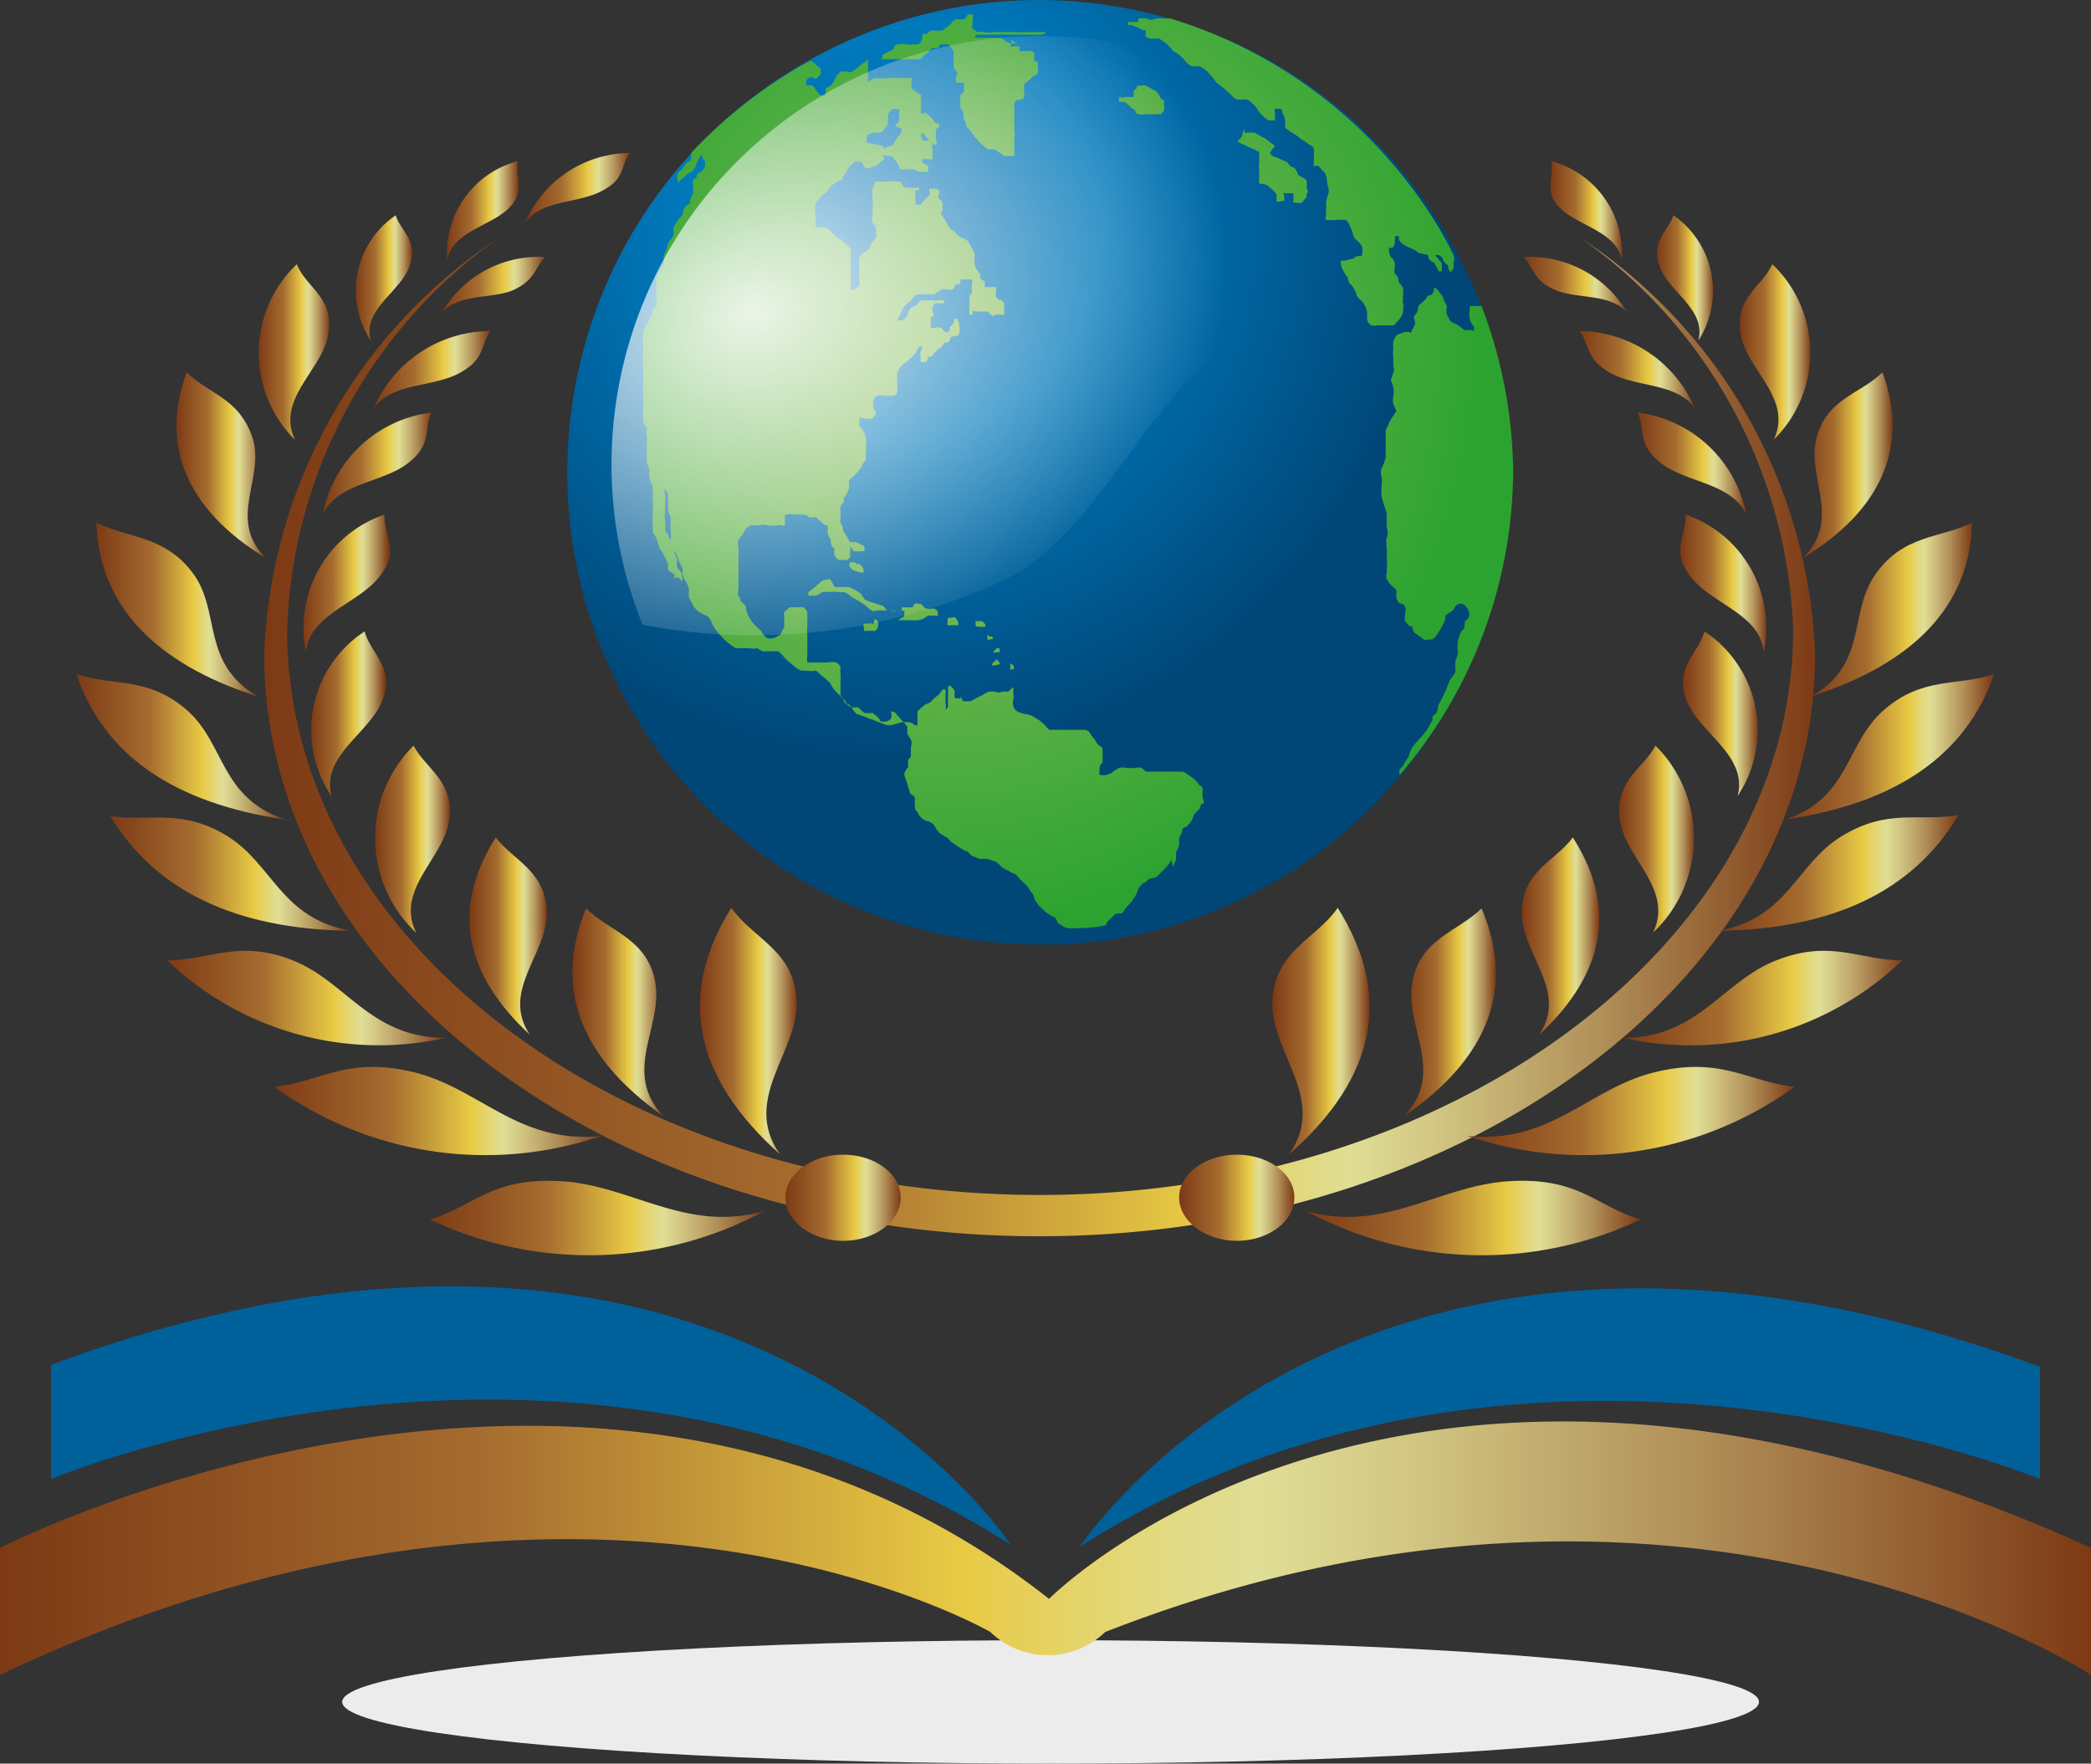 <svg xmlns="http://www.w3.org/2000/svg" xmlns:xlink="http://www.w3.org/1999/xlink" viewBox="0 0 41 34.58"><rect x="0" y="0" width="41" height="34.58" fill="#333333" stroke="none"/><defs><style>.cls-1,.cls-10,.cls-11,.cls-12,.cls-13,.cls-14,.cls-15,.cls-16,.cls-17,.cls-18,.cls-19,.cls-2,.cls-20,.cls-21,.cls-22,.cls-23,.cls-24,.cls-25,.cls-26,.cls-27,.cls-28,.cls-29,.cls-3,.cls-30,.cls-31,.cls-32,.cls-33,.cls-34,.cls-35,.cls-36,.cls-37,.cls-38,.cls-39,.cls-4,.cls-40,.cls-41,.cls-42,.cls-5,.cls-6,.cls-7,.cls-8,.cls-9{fill-rule:evenodd;}.cls-1{fill:url(#linear-gradient);}.cls-2{fill:url(#linear-gradient-2);}.cls-3{fill:url(#linear-gradient-3);}.cls-4{fill:url(#linear-gradient-4);}.cls-5{fill:url(#linear-gradient-5);}.cls-6{fill:url(#linear-gradient-6);}.cls-7{fill:url(#linear-gradient-7);}.cls-8{fill:url(#linear-gradient-8);}.cls-9{fill:url(#linear-gradient-9);}.cls-10{fill:url(#linear-gradient-10);}.cls-11{fill:url(#linear-gradient-11);}.cls-12{fill:url(#linear-gradient-12);}.cls-13{fill:url(#linear-gradient-13);}.cls-14{fill:url(#linear-gradient-14);}.cls-15{fill:url(#linear-gradient-15);}.cls-16{fill:url(#linear-gradient-16);}.cls-17{fill:url(#linear-gradient-17);}.cls-18{fill:url(#linear-gradient-18);}.cls-19{fill:url(#linear-gradient-19);}.cls-20{fill:url(#linear-gradient-20);}.cls-21{fill:url(#linear-gradient-21);}.cls-22{fill:url(#linear-gradient-22);}.cls-23{fill:url(#linear-gradient-23);}.cls-24{fill:url(#linear-gradient-24);}.cls-25{fill:url(#linear-gradient-25);}.cls-26{fill:url(#linear-gradient-26);}.cls-27{fill:url(#linear-gradient-27);}.cls-28{fill:url(#linear-gradient-28);}.cls-29{fill:url(#linear-gradient-29);}.cls-30{fill:url(#linear-gradient-30);}.cls-31{fill:url(#linear-gradient-31);}.cls-32{fill:url(#linear-gradient-32);}.cls-33{fill:url(#linear-gradient-33);}.cls-34{fill:url(#linear-gradient-34);}.cls-35{fill:url(#linear-gradient-35);}.cls-36{fill:url(#linear-gradient-36);}.cls-37{fill:url(#linear-gradient-37);}.cls-38{fill:url(#linear-gradient-38);}.cls-39{fill:url(#linear-gradient-39);}.cls-40{fill:url(#linear-gradient-40);}.cls-41{fill:url(#linear-gradient-41);}.cls-42{fill:url(#linear-gradient-42);}.cls-43{fill:#00609a;}.cls-44{fill:#edecec;}.cls-45{fill:url(#Degradado_sin_nombre_23);}.cls-46{fill:url(#Degradado_sin_nombre_4);}.cls-47{fill:url(#Degradado_sin_nombre_2);}.cls-48{fill:url(#Degradado_sin_nombre_3);}</style><linearGradient id="linear-gradient" x1="5.18" y1="14.45" x2="35.61" y2="14.45" gradientUnits="userSpaceOnUse"><stop offset="0" stop-color="#7d3a15"/><stop offset="0.35" stop-color="#a56c2f"/><stop offset="0.6" stop-color="#e8ca44"/><stop offset="0.64" stop-color="#e5d367"/><stop offset="0.68" stop-color="#e1db88"/><stop offset="0.7" stop-color="#e0de95"/><stop offset="0.75" stop-color="#d3c884"/><stop offset="0.86" stop-color="#b19059"/><stop offset="1" stop-color="#7d3a15"/></linearGradient><linearGradient id="linear-gradient-2" x1="15.4" y1="23.48" x2="17.66" y2="23.48" xlink:href="#linear-gradient"/><linearGradient id="linear-gradient-3" x1="23.12" y1="23.48" x2="25.38" y2="23.48" xlink:href="#linear-gradient"/><linearGradient id="linear-gradient-4" x1="8.42" y1="23.88" x2="14.97" y2="23.88" xlink:href="#linear-gradient"/><linearGradient id="linear-gradient-5" x1="5.38" y1="21.77" x2="11.8" y2="21.77" xlink:href="#linear-gradient"/><linearGradient id="linear-gradient-6" x1="3.25" y1="19.54" x2="8.74" y2="19.54" xlink:href="#linear-gradient"/><linearGradient id="linear-gradient-7" x1="2.16" y1="17.11" x2="6.87" y2="17.11" xlink:href="#linear-gradient"/><linearGradient id="linear-gradient-8" x1="1.5" y1="14.64" x2="5.6" y2="14.64" xlink:href="#linear-gradient"/><linearGradient id="linear-gradient-9" x1="1.89" y1="11.94" x2="5.06" y2="11.94" xlink:href="#linear-gradient"/><linearGradient id="linear-gradient-10" x1="3.46" y1="9.12" x2="5.21" y2="9.12" xlink:href="#linear-gradient"/><linearGradient id="linear-gradient-11" x1="5.07" y1="6.9" x2="6.46" y2="6.9" xlink:href="#linear-gradient"/><linearGradient id="linear-gradient-12" x1="6.96" y1="5.43" x2="8.08" y2="5.43" xlink:href="#linear-gradient"/><linearGradient id="linear-gradient-13" x1="8.76" y1="4.11" x2="10.16" y2="4.11" xlink:href="#linear-gradient"/><linearGradient id="linear-gradient-14" x1="13.72" y1="20.2" x2="15.62" y2="20.2" xlink:href="#linear-gradient"/><linearGradient id="linear-gradient-15" x1="11.24" y1="19.84" x2="13.03" y2="19.84" xlink:href="#linear-gradient"/><linearGradient id="linear-gradient-16" x1="9.22" y1="18.36" x2="10.72" y2="18.36" xlink:href="#linear-gradient"/><linearGradient id="linear-gradient-17" x1="7.35" y1="16.45" x2="8.82" y2="16.45" xlink:href="#linear-gradient"/><linearGradient id="linear-gradient-18" x1="6.1" y1="13.99" x2="7.54" y2="13.99" xlink:href="#linear-gradient"/><linearGradient id="linear-gradient-19" x1="5.93" y1="11.44" x2="7.61" y2="11.44" xlink:href="#linear-gradient"/><linearGradient id="linear-gradient-20" x1="6.33" y1="9.07" x2="8.46" y2="9.07" xlink:href="#linear-gradient"/><linearGradient id="linear-gradient-21" x1="7.33" y1="7.24" x2="9.6" y2="7.24" xlink:href="#linear-gradient"/><linearGradient id="linear-gradient-22" x1="8.67" y1="5.58" x2="10.69" y2="5.58" xlink:href="#linear-gradient"/><linearGradient id="linear-gradient-23" x1="10.3" y1="3.68" x2="12.35" y2="3.68" xlink:href="#linear-gradient"/><linearGradient id="linear-gradient-24" x1="25.6" y1="23.88" x2="32.15" y2="23.88" xlink:href="#linear-gradient"/><linearGradient id="linear-gradient-25" x1="28.77" y1="21.77" x2="35.19" y2="21.77" xlink:href="#linear-gradient"/><linearGradient id="linear-gradient-26" x1="31.83" y1="19.54" x2="37.32" y2="19.54" xlink:href="#linear-gradient"/><linearGradient id="linear-gradient-27" x1="33.7" y1="17.11" x2="38.4" y2="17.11" xlink:href="#linear-gradient"/><linearGradient id="linear-gradient-28" x1="34.97" y1="14.64" x2="39.07" y2="14.64" xlink:href="#linear-gradient"/><linearGradient id="linear-gradient-29" x1="35.5" y1="11.94" x2="38.67" y2="11.94" xlink:href="#linear-gradient"/><linearGradient id="linear-gradient-30" x1="35.35" y1="9.12" x2="37.11" y2="9.12" xlink:href="#linear-gradient"/><linearGradient id="linear-gradient-31" x1="34.11" y1="6.9" x2="35.5" y2="6.9" xlink:href="#linear-gradient"/><linearGradient id="linear-gradient-32" x1="32.49" y1="5.43" x2="33.61" y2="5.43" xlink:href="#linear-gradient"/><linearGradient id="linear-gradient-33" x1="30.4" y1="4.11" x2="31.81" y2="4.11" xlink:href="#linear-gradient"/><linearGradient id="linear-gradient-34" x1="24.95" y1="20.2" x2="26.84" y2="20.2" xlink:href="#linear-gradient"/><linearGradient id="linear-gradient-35" x1="27.54" y1="19.84" x2="29.33" y2="19.84" xlink:href="#linear-gradient"/><linearGradient id="linear-gradient-36" x1="29.84" y1="18.36" x2="31.35" y2="18.36" xlink:href="#linear-gradient"/><linearGradient id="linear-gradient-37" x1="31.75" y1="16.45" x2="33.22" y2="16.45" xlink:href="#linear-gradient"/><linearGradient id="linear-gradient-38" x1="33.02" y1="13.99" x2="34.47" y2="13.99" xlink:href="#linear-gradient"/><linearGradient id="linear-gradient-39" x1="32.95" y1="11.44" x2="34.64" y2="11.44" xlink:href="#linear-gradient"/><linearGradient id="linear-gradient-40" x1="32.11" y1="9.07" x2="34.24" y2="9.07" xlink:href="#linear-gradient"/><linearGradient id="linear-gradient-41" x1="30.97" y1="7.24" x2="33.23" y2="7.24" xlink:href="#linear-gradient"/><linearGradient id="linear-gradient-42" x1="29.88" y1="5.58" x2="31.9" y2="5.58" xlink:href="#linear-gradient"/><linearGradient id="Degradado_sin_nombre_23" y1="30.35" x2="41" y2="30.35" gradientUnits="userSpaceOnUse"><stop offset="0" stop-color="#7d3a15"/><stop offset="0.23" stop-color="#a56c2f"/><stop offset="0.46" stop-color="#e8ca44"/><stop offset="0.51" stop-color="#e5d367"/><stop offset="0.57" stop-color="#e1db88"/><stop offset="0.6" stop-color="#e0de95"/><stop offset="0.67" stop-color="#d3c884"/><stop offset="0.81" stop-color="#b19059"/><stop offset="1" stop-color="#7d3a15"/></linearGradient><radialGradient id="Degradado_sin_nombre_4" cx="229.7" cy="-234.26" r="10.49" gradientTransform="matrix(1, 0, 0, -1, -212.19, -229.74)" gradientUnits="userSpaceOnUse"><stop offset="0" stop-color="#006db1"/><stop offset="0.39" stop-color="#0079bb"/><stop offset="1" stop-color="#004677"/></radialGradient><radialGradient id="Degradado_sin_nombre_2" cx="283.02" cy="47.62" r="8.81" gradientTransform="matrix(0.92, 0.55, 0.61, -1.06, -270.09, -97.43)" gradientUnits="userSpaceOnUse"><stop offset="0" stop-color="#98c262"/><stop offset="1" stop-color="#2ca330"/></radialGradient><radialGradient id="Degradado_sin_nombre_3" cx="406.68" cy="202.15" r="8.08" gradientTransform="matrix(0.24, 0.88, 1.13, -0.31, -311.3, -289.07)" gradientUnits="userSpaceOnUse"><stop offset="0" stop-color="#fff" stop-opacity="0.87"/><stop offset="1" stop-color="#fff" stop-opacity="0"/></radialGradient></defs><g id="Capa_2" data-name="Capa 2"><g id="Capa_1-2" data-name="Capa 1"><path class="cls-1" d="M31,4.67a10.23,10.23,0,0,1,4.59,8.16c0,6.3-6.81,11.41-15.22,11.41S5.18,19.13,5.18,12.83A10.23,10.23,0,0,1,9.77,4.67a9.79,9.79,0,0,0-4.14,7.68c0,6.12,6.61,11.08,14.76,11.08s14.77-5,14.77-11.08A9.82,9.82,0,0,0,31,4.67Z"/><path class="cls-2" d="M16.53,24.33c.62,0,1.13-.38,1.13-.85s-.51-.84-1.13-.84-1.13.38-1.13.84S15.91,24.33,16.53,24.33Z"/><path class="cls-3" d="M24.25,24.33c.62,0,1.13-.38,1.13-.85s-.51-.84-1.13-.84-1.13.38-1.13.84S23.63,24.33,24.25,24.33Z"/><path class="cls-4" d="M15,23.74c-1.53.45-2.62-.5-4-.58s-1.71.5-2.57.75A7.27,7.27,0,0,0,15,23.74Z"/><path class="cls-5" d="M11.8,22.27c-1.63.18-2.4-.94-3.7-1.25s-1.8.19-2.72.29A7.06,7.06,0,0,0,11.8,22.27Z"/><path class="cls-6" d="M8.74,20.35c-1.48,0-1.94-1.1-3-1.52s-1.63,0-2.46,0A6,6,0,0,0,8.74,20.35Z"/><path class="cls-7" d="M6.87,18.25C5.5,18,5.35,16.94,4.45,16.39S2.93,16.12,2.16,16C3.05,17.47,4.62,18.22,6.87,18.25Z"/><path class="cls-8" d="M5.6,16.07c-1.29-.42-1.18-1.49-1.94-2.15s-1.43-.46-2.16-.7Q2.3,15.59,5.6,16.07Z"/><path class="cls-9" d="M5.06,13.66C3.93,13,4.34,12,3.79,11.25s-1.26-.69-1.9-1C1.94,11.84,3,13,5.06,13.66Z"/><path class="cls-10" d="M5.21,10.94c-.77-.76,0-1.58-.26-2.36S4.09,7.73,3.66,7.3C3.13,8.73,3.66,10,5.21,10.94Z"/><path class="cls-11" d="M5.78,8.62c-.37-.82.55-1.36.66-2.08S6,5.64,5.82,5.18A2.4,2.4,0,0,0,5.78,8.62Z"/><path class="cls-12" d="M7.27,6.68c-.17-.62.58-.95.76-1.46s-.18-.69-.27-1A1.79,1.79,0,0,0,7.27,6.68Z"/><path class="cls-13" d="M8.77,5.09c.11-.55.85-.66,1.2-1s.12-.62.18-.93A1.86,1.86,0,0,0,8.77,5.09Z"/><path class="cls-14" d="M15.29,22.63c-.76-1.09.37-2,.33-3s-.85-1.21-1.28-1.83C13.27,19.5,13.6,21.12,15.29,22.63Z"/><path class="cls-15" d="M13,21.88c-.81-.87,0-1.74-.15-2.61s-.9-1-1.36-1.46C10.85,19.37,11.37,20.73,13,21.88Z"/><path class="cls-16" d="M10.39,20.29c-.58-.87.35-1.58.33-2.4s-.64-1-1-1.47C8.86,17.78,9.08,19.08,10.39,20.29Z"/><path class="cls-17" d="M8.16,18.29c-.42-.86.55-1.46.65-2.22s-.47-1-.7-1.45A2.55,2.55,0,0,0,8.16,18.29Z"/><path class="cls-18" d="M6.5,15.61c-.21-.8.75-1.23,1-1.88s-.23-.9-.35-1.35A2.31,2.31,0,0,0,6.5,15.61Z"/><path class="cls-19" d="M6,12.78c.07-.73,1-.93,1.43-1.46s.08-.82.11-1.23A2.34,2.34,0,0,0,6,12.78Z"/><path class="cls-20" d="M6.33,10.09c.28-.62,1.16-.62,1.66-1s.31-.68.47-1A2.47,2.47,0,0,0,6.33,10.09Z"/><path class="cls-21" d="M7.33,8C7.7,7.5,8.47,7.6,9,7.32s.41-.55.62-.83A2.5,2.5,0,0,0,7.33,8Z"/><path class="cls-22" d="M8.67,6.12c.36-.38,1-.25,1.41-.44s.4-.42.61-.64A2.19,2.19,0,0,0,8.67,6.12Z"/><path class="cls-23" d="M10.3,4.36c.34-.45,1-.36,1.49-.61s.37-.5.56-.75A2.25,2.25,0,0,0,10.3,4.36Z"/><path class="cls-24" d="M25.6,23.74c1.53.45,2.62-.5,4-.58s1.7.5,2.57.75A7.27,7.27,0,0,1,25.6,23.74Z"/><path class="cls-25" d="M28.77,22.27c1.63.18,2.39-.94,3.69-1.25s1.81.19,2.73.29A7.06,7.06,0,0,1,28.77,22.27Z"/><path class="cls-26" d="M31.83,20.35c1.47,0,1.93-1.1,3-1.52s1.64,0,2.47,0A6,6,0,0,1,31.83,20.35Z"/><path class="cls-27" d="M33.7,18.25c1.37-.25,1.51-1.31,2.42-1.86s1.51-.27,2.28-.41C37.52,17.47,35.94,18.22,33.7,18.25Z"/><path class="cls-28" d="M35,16.07c1.28-.42,1.18-1.49,1.94-2.15s1.43-.46,2.16-.7Q38.28,15.59,35,16.07Z"/><path class="cls-29" d="M35.5,13.66c1.14-.62.73-1.64,1.28-2.41s1.25-.69,1.89-1Q38.6,12.66,35.5,13.66Z"/><path class="cls-30" d="M35.35,10.94c.78-.76.06-1.58.27-2.36s.86-.85,1.29-1.28C37.44,8.73,36.91,10,35.35,10.94Z"/><path class="cls-31" d="M34.78,8.62c.38-.82-.54-1.36-.65-2.08s.41-.9.62-1.36A2.39,2.39,0,0,1,34.78,8.62Z"/><path class="cls-32" d="M33.3,6.68c.16-.62-.58-.95-.76-1.46s.18-.69.27-1A1.8,1.8,0,0,1,33.3,6.68Z"/><path class="cls-33" d="M31.8,5.09c-.11-.55-.85-.66-1.2-1s-.12-.62-.18-.93A1.87,1.87,0,0,1,31.8,5.09Z"/><path class="cls-34" d="M25.28,22.63c.76-1.09-.38-2-.33-3s.85-1.21,1.28-1.83C27.3,19.5,27,21.12,25.28,22.63Z"/><path class="cls-35" d="M27.54,21.88c.81-.87,0-1.74.15-2.61s.9-1,1.36-1.46C29.71,19.37,29.2,20.73,27.54,21.88Z"/><path class="cls-36" d="M30.18,20.29c.58-.87-.35-1.58-.34-2.4s.65-1,1-1.47C31.71,17.78,31.48,19.08,30.18,20.29Z"/><path class="cls-37" d="M32.41,18.29c.42-.86-.55-1.46-.65-2.22s.46-1,.7-1.45A2.55,2.55,0,0,1,32.41,18.29Z"/><path class="cls-38" d="M34.07,15.61c.21-.8-.75-1.23-1-1.88s.23-.9.35-1.35A2.32,2.32,0,0,1,34.07,15.61Z"/><path class="cls-39" d="M34.58,12.78c-.06-.73-1-.93-1.42-1.46s-.08-.82-.11-1.23A2.33,2.33,0,0,1,34.58,12.78Z"/><path class="cls-40" d="M34.24,10.09c-.28-.62-1.16-.62-1.66-1s-.31-.68-.47-1A2.48,2.48,0,0,1,34.24,10.09Z"/><path class="cls-41" d="M33.23,8c-.37-.5-1.13-.4-1.64-.68s-.41-.55-.62-.83A2.49,2.49,0,0,1,33.23,8Z"/><path class="cls-42" d="M31.9,6.12c-.36-.38-1-.25-1.42-.44s-.4-.42-.6-.64A2.21,2.21,0,0,1,31.9,6.12Z"/><path class="cls-43" d="M21.17,30.33S26.71,21.88,40,26.8V29S29.84,24.79,21.17,30.33Z"/><path class="cls-43" d="M1,29s10.15-4.25,18.82,1.29c0,0-5.53-8.45-18.82-3.53"/><ellipse class="cls-44" cx="20.6" cy="33.37" rx="13.89" ry="1.21"/><path class="cls-45" d="M0,32.84V30.35s11.7-6,20.57,1c0,0,7-7.11,20.43-1v2.49S33,27.56,21.67,32a1.62,1.62,0,0,1-2.25,0S11.5,27.39,0,32.84Z"/><path class="cls-46" d="M20.39,0a9.22,9.22,0,0,0-4.52,1.18h0A9.36,9.36,0,0,0,13.56,3a9.26,9.26,0,0,0,6.83,15.52l.48,0,.76-.07a9.3,9.3,0,0,0,8-9.19A9.41,9.41,0,0,0,29.05,6a9.78,9.78,0,0,0-.72-1.45A9.27,9.27,0,0,0,20.39,0Z"/><path class="cls-47" d="M19.08.29a.17.17,0,0,0-.11,0,.7.7,0,0,1-.06.09s0,0-.07,0h-.11s-.07.05-.08.08,0,0-.08.07l-.09.07h-.21c-.05,0-.08.06-.12.07a.09.09,0,0,0-.07,0A.18.18,0,0,1,18,.87c-.06,0-.06,0-.1,0a.24.24,0,0,1-.12,0,.47.47,0,0,0-.17,0s-.07,0-.08.06a.14.14,0,0,1-.1.08l-.12.06s0,.09-.05.09l.05,0h.27s.07,0,.11,0h.15a.53.53,0,0,0,.12,0H18s.08,0,.1-.05a.2.2,0,0,1,.07-.06s.1-.11.12-.11l.12,0s0-.08.06-.07.05,0,.07,0h.06s0,0,0,0,0,0,.05.07.06.07.05.09a.41.41,0,0,0,0,.11.38.38,0,0,0,0,.1s0,.06,0,.08,0,0,.05.08,0,.06,0,.1a.23.23,0,0,0,0,.12v0a.2.2,0,0,0,0,0s0,0,.05,0,.09,0,.1,0,0,0,0,.08,0,.09,0,.1-.07.05-.07.08,0,.07,0,.1,0,0,0,0,0,.1,0,.13.05.05.06.09a.7.7,0,0,1,0,.12.41.41,0,0,1,.05.09s0,.1.06.12l.07.09a.27.27,0,0,0,.08.1l.07.08a.65.65,0,0,0,.16.13l.12,0,.11.07s.07.07.12.06.12,0,.16,0a.05.05,0,0,0,0,0,0,0,0,0,0,0-.05.19.19,0,0,1,0-.08c0-.05,0-.1,0-.15a.28.28,0,0,1,0-.09.17.17,0,0,0,0-.1s0-.08,0-.12a.49.49,0,0,1,0-.12.28.28,0,0,1,0-.09.48.48,0,0,0,0-.12.25.25,0,0,1,0-.09s0-.08.06-.09.13,0,.13-.07a.3.3,0,0,0,0-.1s0-.08,0-.12.08-.07.11-.11l.08-.08s.07,0,.08-.06a.29.29,0,0,0,0-.1s0-.09,0-.1-.07,0-.07-.05,0-.09,0-.11,0-.05-.08-.06l-.13,0s-.07,0-.08,0,0-.08,0-.09l-.12,0s-.14,0-.1,0,.05,0,.06-.05,0-.06,0-.08L20,.9a.22.22,0,0,0-.16-.05h0A.24.24,0,0,1,19.7.79a.26.26,0,0,0-.12-.05l-.09,0-.11,0-.14,0s-.14,0-.13,0,0-.06.05-.06h.11l.15,0h.14a.88.88,0,0,1,.17,0l.16,0h.21l.29,0c.05,0,.07,0,.12-.05h0s0,0,0,0-.09,0-.12,0l-.11,0h-.14l-.09,0a.66.66,0,0,1-.14,0h-.44a.47.47,0,0,1-.18,0,.35.35,0,0,0-.13,0s-.08-.07-.1-.07Zm3.86.07-.22,0c-.09,0-.15.06-.23,0l-.17,0s0,0,0,.07l-.06,0a.68.68,0,0,1-.14,0s0,0,0,.06l.06,0a1.6,1.6,0,0,1,.23.1s.05,0,.05,0a.15.15,0,0,1,0,.07c0,.05,0,.07.07.09a.52.52,0,0,0,.18,0A.78.78,0,0,1,23,1a.56.56,0,0,1,.15.1l.09.09a.25.25,0,0,0,.14.11s.11,0,.14,0a.56.56,0,0,1,.15.1l.11.12s.05.09.1.12l.14.11a1.2,1.2,0,0,0,.12.11s.07.08.12.09.11,0,.17,0,.14.1.16.11a.38.38,0,0,1,.08.11.52.52,0,0,0,.1.11.31.31,0,0,0,.11.08h.07a.08.08,0,0,0,.05,0c0-.05,0-.07,0-.13a.18.18,0,0,1,0-.1s0,0,.08,0,.05.06.07.09a.38.38,0,0,1,.05.15v.14s.25.17.26.17a.28.28,0,0,0,.11.08.73.73,0,0,0,.13.09.11.11,0,0,1,.06.07.17.17,0,0,1,0,.1.57.57,0,0,1,0,.14s0,.07,0,.09,0,0,.06,0,.08.08.14.12.06.25.08.29a.23.23,0,0,1,0,.16A.66.66,0,0,0,26,4a.74.74,0,0,1,0,.14l0,.1a.06.06,0,0,0,0,.07.8.8,0,0,0,.21,0h.18s.06.06.08.12a1.16,1.16,0,0,1,.06.16.15.15,0,0,0,.06.11s.11.09.12.15,0,.08,0,.14-.12,0-.15.07l-.19.05-.08,0s0,0,0,.06a.34.34,0,0,0,.05.14,1.1,1.1,0,0,0,.09.14v0s0,.1.07.14a.64.64,0,0,1,.1.18c0,.07.11.12.15.2a.48.48,0,0,1,.06.18.58.58,0,0,0,0,.14.18.18,0,0,0,.08.09.27.27,0,0,0,.11,0h.18l.15,0s.08-.09.1-.11a.31.31,0,0,0,.08-.15.29.29,0,0,0,0-.09.12.12,0,0,0,0-.09.11.11,0,0,1,0-.07.36.36,0,0,1,0-.07.86.86,0,0,0,0-.16l-.09-.12c0-.05,0-.1-.07-.15a.41.41,0,0,1,0-.16V5.18a.16.16,0,0,0-.06-.12.18.18,0,0,1-.05-.12.11.11,0,0,1,0-.08l.06,0a.17.17,0,0,0,.05-.13.24.24,0,0,0,0-.09,0,0,0,0,1,0,0,.07.07,0,0,1,.08,0l0,.06a.34.34,0,0,0,.08.09,1.51,1.51,0,0,0,.18.09.57.57,0,0,1,.13.08L28,5s0,.08.06.12.05,0,.08.07a.83.83,0,0,1,.07.13s0,0,0,0l.06,0a1.1,1.1,0,0,0,0-.16L28.14,5s0,0,0,0l.05,0s.08,0,.11.11a.26.26,0,0,0,.09.09s0,.08.05.14,0,0,0,0l0,0a.26.26,0,0,0,.06-.08.56.56,0,0,0,0-.12.15.15,0,0,0,0-.13.37.37,0,0,0-.05-.11.93.93,0,0,0-.05-.1l-.16-.29h0A9.33,9.33,0,0,0,22.94.36Zm-5.9.8s-.08.06-.1.07a.48.48,0,0,0-.11.09l-.11.08a.16.16,0,0,1-.12,0c-.06,0-.06,0-.11,0a.42.42,0,0,0-.12.15.42.42,0,0,1-.07.12.6.6,0,0,1-.11.06s0,.09,0,.13-.1,0-.11,0-.1-.12-.1-.12,0-.05-.09-.07h-.08a.1.1,0,0,1,0-.07c0-.05.05-.07.08-.09A.24.24,0,0,1,16,1.55s.05-.06.08-.08a.17.17,0,0,0,0-.14S16,1.28,16,1.27s-.06-.06-.11-.08h0A9.32,9.32,0,0,0,13.55,3a.3.3,0,0,1,0,.1c0,.06-.06.07-.1.1a.88.88,0,0,1-.06.1s-.07.06-.1.09a.22.22,0,0,0,0,.14s0,.06,0,.06,0,0,.05-.05.1-.09.13-.12.11-.05.14-.1a.43.43,0,0,0,.05-.12,1.4,1.4,0,0,1,.09-.17.42.42,0,0,0,.07.13.09.09,0,0,1,0,.07s0,0,0,.06a.75.75,0,0,1-.09.09s-.06,0-.07.08-.06,0-.07.09,0,.07,0,.12,0,.09,0,.14a.27.27,0,0,0-.06.12c0,.06,0,.07-.07.1a.23.23,0,0,0-.07.14c0,.06-.09.12-.12.18s0,0-.06.1a.58.58,0,0,0,0,.14.31.31,0,0,1-.08.13l0,0a.3.3,0,0,0-.05.15s-.06.12-.07.16a1.31,1.31,0,0,1,0,.15,1.48,1.48,0,0,1-.08.13l-.06.13a.32.32,0,0,0,0,.14.7.7,0,0,1,0,.14.75.75,0,0,0,0,.15.17.17,0,0,1,0,.13.25.25,0,0,0-.08.12.69.69,0,0,1-.05.13.83.83,0,0,1-.07.13.34.34,0,0,0-.06.15.74.74,0,0,1,0,.14.69.69,0,0,0,0,.13.83.83,0,0,1,0,.12.33.33,0,0,0,0,.14,1.11,1.11,0,0,0,0,.17s0,.11,0,.16a.68.68,0,0,1,0,.15.76.76,0,0,0,0,.15c0,.08,0,.15,0,.23s0,.06,0,.12,0,.1,0,.14a.15.15,0,0,1,0,.07c0,.07.07.09.07.17a.27.27,0,0,0,0,.13.86.86,0,0,1,0,.16.9.9,0,0,1,0,.16s0,0,0,0,0,.12,0,.19a.38.38,0,0,0,.05.12,1,1,0,0,1,0,.17,1.59,1.59,0,0,0,.07.2l0,.16s0,.11,0,.14a.81.81,0,0,1,0,.15c0,.06,0,.1,0,.16a.68.68,0,0,0,0,.14c0,.06,0,.1,0,.13s.06.08.07.13a.88.88,0,0,1,.05.15c0,.05.06.09.08.14s.07.13.1.2a1,1,0,0,0,0,.13s.09.06.12.08,0,0,0,.06,0,0,.05,0,.07.05.1.07,0-.09,0-.13-.07-.1-.09-.14,0-.12,0-.15l-.06-.14c0-.06,0-.11-.05-.16a.67.67,0,0,0-.06-.15c0-.06-.07-.08-.07-.15a.43.43,0,0,0,0-.16.55.55,0,0,1,0-.18c0-.05,0-.09,0-.14a.86.86,0,0,0,0-.17.4.4,0,0,1,0-.15c0-.05,0-.06,0-.05a.22.22,0,0,1,0,.06s.05.08.06.12l0,.16s0,.11,0,.15.05.09.05.15,0,.09,0,.13a.69.69,0,0,0,0,.13,1.24,1.24,0,0,1,0,.16s0,.1.05.15a.42.42,0,0,0,.06.14.29.29,0,0,1,.05.13l.07.14a.43.43,0,0,1,0,.12.48.48,0,0,0,.08.16.69.69,0,0,1,.05.13.84.84,0,0,0,0,.17l.07.13a.38.38,0,0,0,.09.12.43.43,0,0,0,.16.09.23.23,0,0,1,.11.11.81.81,0,0,0,.06.13,1.71,1.71,0,0,0,.11.14,1.18,1.18,0,0,0,.32.27l.12,0,.15,0a.37.37,0,0,0,.15,0s.07.05.11.06h.13c.07,0,.09,0,.15,0s.15.15.2.18l.14.12a.39.39,0,0,0,.14.08l.11,0a.38.38,0,0,0,.15,0c.05,0,.09.07.12.09s.13.1.17.15.06.11.1.15l.13.13s.08.06.09.11a.19.19,0,0,0,.11.09l.13,0s.09.09.12.11a1.15,1.15,0,0,0,.16,0s.09.07.12.1,0,.07.1.07a.18.18,0,0,0,.14-.06.23.23,0,0,0,0-.14s.09,0,.11.06l.09.1a.75.75,0,0,1,.12.14s0,.1,0,.14l.07.11a.17.17,0,0,1,0,.14s0,.1,0,.15,0,.06-.05.1a.57.57,0,0,0,0,.15s-.08.08-.08.15a1.77,1.77,0,0,0,.06.17,1.09,1.09,0,0,0,.05.17c0,.06.08.05.1.12a.9.9,0,0,0,0,.16c0,.05,0,.07.05.11a.26.26,0,0,0,.07.11.29.29,0,0,0,.12.07.24.24,0,0,1,.15.1.45.45,0,0,0,.1.14l.11.07,0,0c.05,0,.07.08.13.11l.13.09.14.08c.05,0,.08.07.12.09l.14.06.15,0,.16.05a.4.4,0,0,1,.12.1.47.47,0,0,0,.14.08l.1.06c.07,0,.09.08.14.12s.07.07.11.1a1,1,0,0,1,.09.13.25.25,0,0,1,.07.12c0,.06.06.1.08.14s.09.08.12.12.09.06.12.09.08,0,.12.1.07.06.09.09a.45.45,0,0,0,.12.06h0c.26,0,.51,0,.76-.06a0,0,0,0,1,0,0c0-.07.09-.12.13-.17a.14.14,0,0,1,.13-.06c.05,0,.07,0,.11-.09l.12-.13.08-.12a.59.59,0,0,0,.06-.14.32.32,0,0,1,.11-.12c.05,0,.06-.06.11-.08s.09,0,.15-.05.12-.12.14-.14a.58.58,0,0,0,.1-.12l.05-.06,0,0A.4.4,0,0,0,23,17a.84.84,0,0,1,.06-.14c0-.05,0-.1,0-.15a1.39,1.39,0,0,0,.06-.13s0-.1,0-.15a1.33,1.33,0,0,0,.06-.12c0-.05,0-.07.08-.1a.43.43,0,0,0,.09-.1.42.42,0,0,0,.06-.14s.08-.08.11-.11,0-.08.06-.1,0-.1,0-.12,0-.09,0-.14,0-.08-.06-.1a.63.63,0,0,0-.11-.13l-.1-.07a.47.47,0,0,0-.12-.07l-.13,0H22.6l-.13,0s0,0-.08-.07a.17.17,0,0,0-.13,0h-.18a.2.2,0,0,0-.14,0,.41.41,0,0,0-.11.07.34.34,0,0,1-.12.06.26.26,0,0,1-.15,0,.05.05,0,0,1,0-.05s0,0,0-.08a.15.15,0,0,1,.06-.11s0-.1,0-.13,0-.08,0-.13-.06-.06-.09-.09a.67.67,0,0,1-.07-.11.31.31,0,0,1-.08-.11.17.17,0,0,0-.1-.07l-.14,0h-.42s-.07,0-.12,0-.08-.06-.11-.09-.07-.06-.1-.09l-.1-.06A.39.39,0,0,0,20.1,14a.53.53,0,0,1-.15-.05.15.15,0,0,1-.08-.11.17.17,0,0,1,0-.12.34.34,0,0,0,0-.12l0-.05s0-.06,0-.08,0,0,0,0l-.1.09s-.06,0-.12,0a.16.16,0,0,1-.15,0l-.05,0s0,0-.06,0a.6.6,0,0,0-.11.06l-.1.05-.15.08s-.12,0-.14,0-.05-.1-.05-.13,0-.05,0,0l0,.07a.07.07,0,0,1-.06,0h-.06a.74.74,0,0,1,0-.15s-.07-.08-.08-.09,0,0-.05,0l0,.06s0,.11,0,.17a.76.76,0,0,0,0,.15s0,.06-.05.08,0,0,0,0a.31.31,0,0,0,0-.13s0-.1,0-.15a.35.35,0,0,0,0-.11s0,0-.06,0a.68.68,0,0,0-.06.09s-.13.1-.16.14-.09.05-.11.06a1.07,1.07,0,0,0-.16.14s0,.11,0,.16,0,0,0,.11a0,0,0,0,1-.06,0l0,0a.15.15,0,0,0-.11-.06c-.05,0-.09,0-.14,0l-.17.05a.26.26,0,0,1-.15,0S16.83,14,16.8,14a.33.33,0,0,1-.09-.11.34.34,0,0,0-.08-.09c-.05,0-.06,0-.09-.07a.33.33,0,0,0-.06-.1s0-.08,0-.13,0-.11,0-.16a.44.44,0,0,0,0-.13.66.66,0,0,1,0-.14s-.06-.08-.09-.08a.4.4,0,0,0-.17,0h-.32s0,0-.07,0a.46.46,0,0,1,0-.14s0-.09,0-.15,0-.09,0-.13,0-.09,0-.13a.75.75,0,0,1,0-.15c0-.05,0-.07,0-.13s0-.09,0-.13a.14.14,0,0,0-.08-.12.32.32,0,0,0-.14,0,.61.61,0,0,0-.13,0s-.08.07-.1.09,0,.09,0,.13a.71.71,0,0,0,0,.15,1.33,1.33,0,0,1-.06.12c0,.05-.09.08-.12.1a.22.22,0,0,1-.18,0,1.13,1.13,0,0,1-.1-.13l-.08-.08s-.06-.05-.1-.1a.44.44,0,0,0-.06-.1l-.05-.13c0-.05,0-.09-.08-.15s0-.08-.07-.12a.23.23,0,0,1,0-.14c0-.06,0-.11,0-.17s0-.09,0-.14V11s0-.08,0-.13,0-.08,0-.13a.29.29,0,0,1,0-.16s.06-.07.08-.1l.06-.11a.35.35,0,0,1,.12-.07l.13,0a.37.37,0,0,1,.18,0,.69.69,0,0,0,.2,0,.08.08,0,0,1,.07,0,.08.08,0,0,0,.07,0s0-.11,0-.14,0-.05,0-.07,0,0,.05,0a.18.18,0,0,1,.13,0l.17,0s.09,0,.12.05a.11.11,0,0,0,.07,0s0,0,.07,0a1,1,0,0,0,.11.1.25.25,0,0,0,.12.07s0,.12,0,.15a.67.67,0,0,0,.06.12c0,.06,0,.13.07.18a.83.83,0,0,0,0,.12.22.22,0,0,0,.09.1l.11,0a.11.11,0,0,0,.11-.06s0-.06,0-.09a.46.46,0,0,0,0-.09c0-.06,0-.12-.05-.19a.67.67,0,0,0-.09-.14s0-.11-.05-.15a.61.61,0,0,1,0-.12c0-.05,0-.1,0-.14a.15.15,0,0,1,.06-.15.15.15,0,0,0,0-.08.59.59,0,0,0,.1-.17.23.23,0,0,0,0-.14s0-.06.06-.09a.76.76,0,0,0,.09-.09.76.76,0,0,0,.11-.14c0-.05.06-.08.08-.14a.83.83,0,0,1,0-.13l0-.14a.33.33,0,0,0,0-.14.5.5,0,0,0-.05-.13.27.27,0,0,0-.08-.1s0-.11,0-.15.09,0,.12,0a1.3,1.3,0,0,0,.13,0s.07-.08.08-.11A.39.39,0,0,0,17.12,8c0-.05,0-.09,0-.14a.14.14,0,0,1,.08-.1.21.21,0,0,1,.13,0l.16,0a.09.09,0,0,0,.1-.07.37.37,0,0,0,0-.15.57.57,0,0,0,0-.13s0-.06,0-.08a.37.37,0,0,1,.07-.14.48.48,0,0,1,.11-.09L17.88,7l.1-.11s0-.07.07-.1,0,.11,0,.12a.06.06,0,0,0,0,.06l0,.06a.35.35,0,0,1,0,.07s0,0,.05,0,.07,0,.09-.07.07,0,.11-.08.06-.06.09-.1.06,0,.1-.09.08,0,.12-.07,0-.08.11-.1.07,0,.09-.08,0-.09,0-.13a.21.21,0,0,0-.05-.13s0,0-.05,0l0,0s0,.11-.06.14,0,.09-.06.12-.11-.06-.13-.08a.23.23,0,0,0-.14,0s-.05,0-.07,0,0,0,0,0,0-.11,0-.14l0,0s0,0,0-.05.06,0,.06-.08A.13.13,0,0,1,18.3,6s0-.06.09-.06a.24.24,0,0,0,.12,0s0,0,0-.05a.06.06,0,0,0,0,0c-.06,0-.1,0-.16,0s-.1,0-.13,0l-.15,0C18,5.9,18,6,17.93,6a.22.22,0,0,0-.12.13.27.27,0,0,1-.11.15s-.06,0-.11,0l.08-.15a.34.34,0,0,1,.1-.16l.12-.1c0-.05.06-.09.12-.1h.17l.14,0s.09-.06.13-.09.12,0,.17,0,.08,0,.1-.07.08,0,.11-.07a.09.09,0,0,0,0-.06s0,0,.05,0a.68.68,0,0,1,.14,0h.13a.1.1,0,0,0,.07,0s0,0,0-.06a.14.14,0,0,0-.06-.12A.35.35,0,0,1,19.12,5l-.06-.13L19,4.76a.15.15,0,0,0-.11-.08.5.5,0,0,1-.12-.08l-.08-.08s-.06,0-.08-.07l-.07-.12s0,0-.06-.09,0-.09,0-.12l0-.13s0-.05-.06-.09,0-.08,0-.12,0-.06-.08-.08,0,0-.05,0,0,0-.05,0,0,.09,0,.1-.05.05-.09.1a.29.29,0,0,0-.09.11s-.09,0-.11,0,0,0,0-.05,0-.06,0-.08a.75.75,0,0,1,0-.15s0,0,0,0l.07,0s0,0,0,0a.05.05,0,0,0,0-.05s-.09,0-.12,0-.1,0-.15,0a.18.18,0,0,1-.08-.12s-.09,0-.12,0a.39.39,0,0,0-.15,0c-.05,0-.08,0-.13,0s0,0-.06,0,0,0-.05,0a.5.5,0,0,1-.05.13.25.25,0,0,0,0,.13.57.57,0,0,0,0,.13.27.27,0,0,1,0,.13c0,.05,0,.1,0,.15a.17.17,0,0,0,0,.14.47.47,0,0,1,.07.12c0,.05,0,.1,0,.14s-.06.1-.08.12a.26.26,0,0,0-.05.12s-.07.06-.09.07a.27.27,0,0,0-.11.1.32.32,0,0,0,0,.14s0,.09,0,.14v.15a.48.48,0,0,1,0,.12s-.07.08-.1.09-.05,0-.07,0a.16.16,0,0,1,0-.08V5.29s0-.09,0-.14V5a.5.5,0,0,0,0-.13s-.08-.07-.1-.1l-.11-.08a.26.26,0,0,1-.1-.07.47.47,0,0,1-.1-.11s-.08-.06-.13-.06a.26.26,0,0,1-.15,0s0-.1,0-.13a.78.78,0,0,0,0-.16.38.38,0,0,1,0-.15c0-.05.07-.09.09-.13s.1-.08.14-.13.06-.09.11-.13l.19-.11s0-.07.06-.1a.4.4,0,0,1,.07-.13l.11-.11s.12,0,.13,0,.06.11.07.13a.1.1,0,0,0,0,0h.07l.17-.06s.08-.08.12-.1,0-.09,0-.13V2.86S17,2.8,17,2.8a.08.08,0,0,1,0-.07.21.21,0,0,1,0-.07.27.27,0,0,1,.12-.06.58.58,0,0,0,.14,0s.05,0,.08-.08a.17.17,0,0,0,.07-.13.62.62,0,0,0,0-.13.28.28,0,0,1,.08-.12s0,0,0,0a.1.1,0,0,1,.07,0h.07a.09.09,0,0,1,0,.06s0,.1,0,.14,0,.07-.06.1.08.07.1.08a.09.09,0,0,1,0,.08l-.05.07s-.06.07-.08.11,0,.07-.12.09a.49.49,0,0,0-.13.08s0,0,0,0,0,.05,0,.05a.23.23,0,0,0,.12.06c.06,0,.09,0,.12.05a.42.42,0,0,1,.06.08.75.75,0,0,1,.06.13s.1,0,.13,0l.14,0a.31.31,0,0,0,.12.05s0,0,.1,0h.06s0,0,0-.05,0,0,0-.07,0,0,0,0l-.11-.06a.13.13,0,0,1,0-.07s0,0,0,0,0,0,.06,0,.05,0,.06,0,0,0,.07,0a.07.07,0,0,0,0-.05.37.37,0,0,0,0-.12c0-.06,0-.07,0-.13a.06.06,0,0,0-.05-.06l-.07,0c-.05,0-.07,0-.1-.09a0,0,0,0,1,0-.06h0c.06,0,.07.05.1.08s.05.07.09.09.05.06.1.06,0-.09,0-.12,0-.09,0-.15.05-.06.06-.08,0-.05,0-.07l-.05,0a.34.34,0,0,1-.08-.09s-.07-.07-.11-.11,0,0-.05,0a.05.05,0,0,1-.06,0,.37.37,0,0,1,0-.15s0-.06,0-.1a.1.1,0,0,1,0-.06s0,0,0-.05l-.1-.06a.71.71,0,0,1-.09-.07s0-.12,0-.15a.05.05,0,0,0,0-.05l-.06,0-.13,0h-.14a.49.49,0,0,0-.13,0,.38.38,0,0,1-.15,0,.2.2,0,0,1-.11,0s-.11.06-.13.07,0,0,0,0a.17.17,0,0,1,0-.07V1.21s0,0,0,0Zm5.24.59a.05.05,0,0,0-.05.05.52.52,0,0,0,0,.11.43.43,0,0,0-.19,0l-.1,0s0,0,0,.06.11,0,.15.06.05,0,.07.07l.1.06s0,.06.06.08a.27.27,0,0,0,.11,0s.07,0,.12,0l.1,0,.11,0s.05-.05.06-.07a.17.17,0,0,0,0-.12.24.24,0,0,0,0-.09s-.07,0-.08-.08a.55.55,0,0,0-.07-.09l-.11-.06-.09-.05a.11.11,0,0,0-.08,0h-.09Zm2.13.78s-.05.06-.05.11-.07.1-.09.12.12.08.13.08a1,1,0,0,0,.15.07l.14.07s0,0,0,.09a.52.52,0,0,1,0,.11.76.76,0,0,0,0,.15c0,.06,0,.08,0,.14a.2.2,0,0,0,0,.07.07.07,0,0,0,0,.06s.15,0,.2.07a.92.92,0,0,1,.14.14s0,.1,0,.13.11,0,.14,0,0-.13,0-.15,0,0,.08,0h.11s0,.08,0,.12,0,0,0,.06l.05,0a.17.17,0,0,0,.12,0s.06-.07.09-.11a.64.64,0,0,1,0-.07s0,0,0,0,.06,0,0-.09a.57.57,0,0,0,0-.14c0-.06-.1-.08-.15-.12s0,0-.05-.09-.06-.06-.1-.08-.06-.08-.1-.1a1.3,1.3,0,0,1-.17-.08s-.1,0-.15-.09A1,1,0,0,1,25,2.86l-.12-.09a.55.55,0,0,0-.14-.09l-.14-.08-.15,0a.09.09,0,0,1-.05,0ZM19.12,5.4s0,0-.06,0a.3.3,0,0,0,0,.08s0,.06,0,.09a.33.33,0,0,0,0,.14s0,.06-.05.08a.18.18,0,0,1,0,.07s0,.09,0,.12,0,.07,0,.11v.08s.05,0,.06,0,0,0,0,0,0,0,0-.06,0,0,.08,0h.09l.06,0,.07,0s0,0,.06.06.05,0,.08,0h.18s0,0,0-.06a.28.28,0,0,1,0-.09s0-.05,0-.07a.16.16,0,0,0-.07-.07s-.08,0-.09-.08,0-.06,0-.08V5.7a.15.15,0,0,0,0-.07s0,0-.06,0h-.09s-.05,0-.07,0,0,0,0-.05,0,0,0-.06,0,0,0,0Zm9,.23s0,.12-.06.15-.07,0-.09.07L27.81,6s0,.12-.06.17,0,.12,0,.16-.06.13-.08.18,0,0-.05,0l-.07,0-.15.05a.41.41,0,0,0-.08.13.68.68,0,0,0,0,.14.67.67,0,0,0,0,.2l0,.15a.18.18,0,0,1,0,.13l-.05.15s.05.1.05.15a.43.43,0,0,1,0,.16.31.31,0,0,0,0,.15l.06.14s-.12.18-.14.22a.66.66,0,0,1-.07.15s0,.11,0,.16,0,.11,0,.17,0,.14,0,.21a.9.9,0,0,1-.08.21.28.28,0,0,0,0,.18.5.5,0,0,1,0,.16,1.49,1.49,0,0,0,0,.21v0a2.33,2.33,0,0,0,.1.32c0,.06,0,.09,0,.13s0,.11,0,.16a.3.3,0,0,1,0,.21.1.1,0,0,0,0,.09.16.16,0,0,0,0,.09,1.34,1.34,0,0,1,0,.2.81.81,0,0,1,0,.22.24.24,0,0,1,0,.09.17.17,0,0,0,0,.11s0,0,0,0a.55.55,0,0,0,.14.17.13.13,0,0,1,.05.06v.08a.21.21,0,0,0,.06.17s.08,0,.11.06,0,.13,0,.18a.31.31,0,0,0,0,.11l.09.1.05,0s0,.11.08.15l.15.11a.1.1,0,0,0,.09,0l.07,0a.45.45,0,0,0,.13-.15,1.19,1.19,0,0,0,.13-.25s0-.06,0-.07l.07-.05a.23.23,0,0,0,.12-.12.13.13,0,0,1,.14-.06.16.16,0,0,1,.09.07.31.31,0,0,1,.05.1c0,.05,0,.11-.06.15s0,.13-.07.19-.06.14-.09.19a.82.82,0,0,0,0,.26.88.88,0,0,1-.05.15.65.65,0,0,0,0,.19c0,.07-.07.13-.11.19l-.09.23-.09.18a.34.34,0,0,0-.06.15s0,.09-.07.13,0,.09-.05.13a1.3,1.3,0,0,1-.21.31,1.68,1.68,0,0,0-.18.21l-.05.12c0,.06-.07.12-.1.19s-.07.07-.09.12a.45.45,0,0,0,0,.1,9.21,9.21,0,0,0,2.23-6A9.37,9.37,0,0,0,29.05,6l-.16,0s-.05,0-.07,0l0,.08a.37.37,0,0,0,0,.18.27.27,0,0,0,.08.14s0,0,0,.07,0,0-.06,0l-.08,0a.12.12,0,0,1-.05,0l-.13-.1-.14-.07s-.05-.1-.07-.13a.37.37,0,0,1,0-.15.31.31,0,0,0-.06-.13s0-.07-.06-.12a.33.33,0,0,0-.09-.11Zm-11.46,5,0,0s0,0-.07,0a1,1,0,0,1,.15.18s.05,0,.08,0l.08,0c.05,0,.06,0,.05-.06s0-.05-.05-.06a.35.35,0,0,0-.14-.06c-.05,0-.06,0-.08,0Zm.11.4a.28.28,0,0,0-.11,0,.12.12,0,0,0,0,.08l.05.06s.12.05.16.05a.06.06,0,0,0,.06,0,.13.13,0,0,0,0-.06.2.2,0,0,0-.08-.1l-.05,0Zm-.49.33a.26.26,0,0,0-.2.06,2.49,2.49,0,0,1-.23.19s0,.06,0,.07H16l.13-.07a.33.33,0,0,1,.13,0,.47.47,0,0,1,.17,0l.12,0a.35.35,0,0,1,.13.08,1.19,1.19,0,0,0,.15.09l.14.09a.58.58,0,0,0,.12.1.12.12,0,0,0,.1,0,.42.42,0,0,1,.12,0h.14a.24.24,0,0,0,.13,0,.09.09,0,0,0,0,0s0,0,0,0l-.16,0c-.07,0-.05-.06-.11-.09l-.18-.06a.67.67,0,0,1-.18-.07s-.06-.11-.1-.13a.84.84,0,0,0-.21-.11c-.09,0-.19,0-.27,0Zm1.61.55h0c-.05,0-.2,0-.21,0l0,0s0,.06,0,.06l.05,0a.11.11,0,0,1,0,.06,0,0,0,0,1,0,.06.47.47,0,0,0-.12.07s0,0,.1,0l.15,0a.76.76,0,0,0,.15,0,.34.34,0,0,0,.18-.09c.05,0,.05,0,.12,0h.08s0,0,0-.06a.1.1,0,0,0-.09-.08.34.34,0,0,1-.14,0c-.05,0-.05-.07-.12-.09a.29.29,0,0,0-.11,0Zm.69.21s0,0,0,.06a.19.19,0,0,0,0,.08s.1,0,.13,0h.08s0,0,0-.05a.26.26,0,0,0-.07-.11Zm.55.05s0,0,0,.06,0,.05.06.06h.13s0,0,0-.05l-.06-.06s-.08,0-.11,0Zm-2,.06h0a.37.37,0,0,0-.13,0l-.06,0a.06.06,0,0,0,0,.07.25.25,0,0,1,0,.07l.06,0c.06,0,.11,0,.16,0a.15.15,0,0,0,.06-.13.09.09,0,0,0-.07-.1Zm2.23.21s0,.06,0,.09.07,0,.1,0,0,0,0-.05l-.06,0Zm.19.27s-.07.05-.07.08,0,0,.06,0l.06,0s0-.06,0-.08Zm0,.22h0Zm0,0s-.09.06-.1.1.12,0,.13,0S19.62,13,19.6,13Zm.26.07s0,.1,0,.12.06,0,.07,0v-.06Z"/><path class="cls-48" d="M28.12,5.82a6.87,6.87,0,0,0-4.1,1C22.35,8,21.44,10.65,19.5,11.46a11.66,11.66,0,0,1-6.9.79A8.4,8.4,0,0,1,28.12,5.82Z"/></g></g></svg>